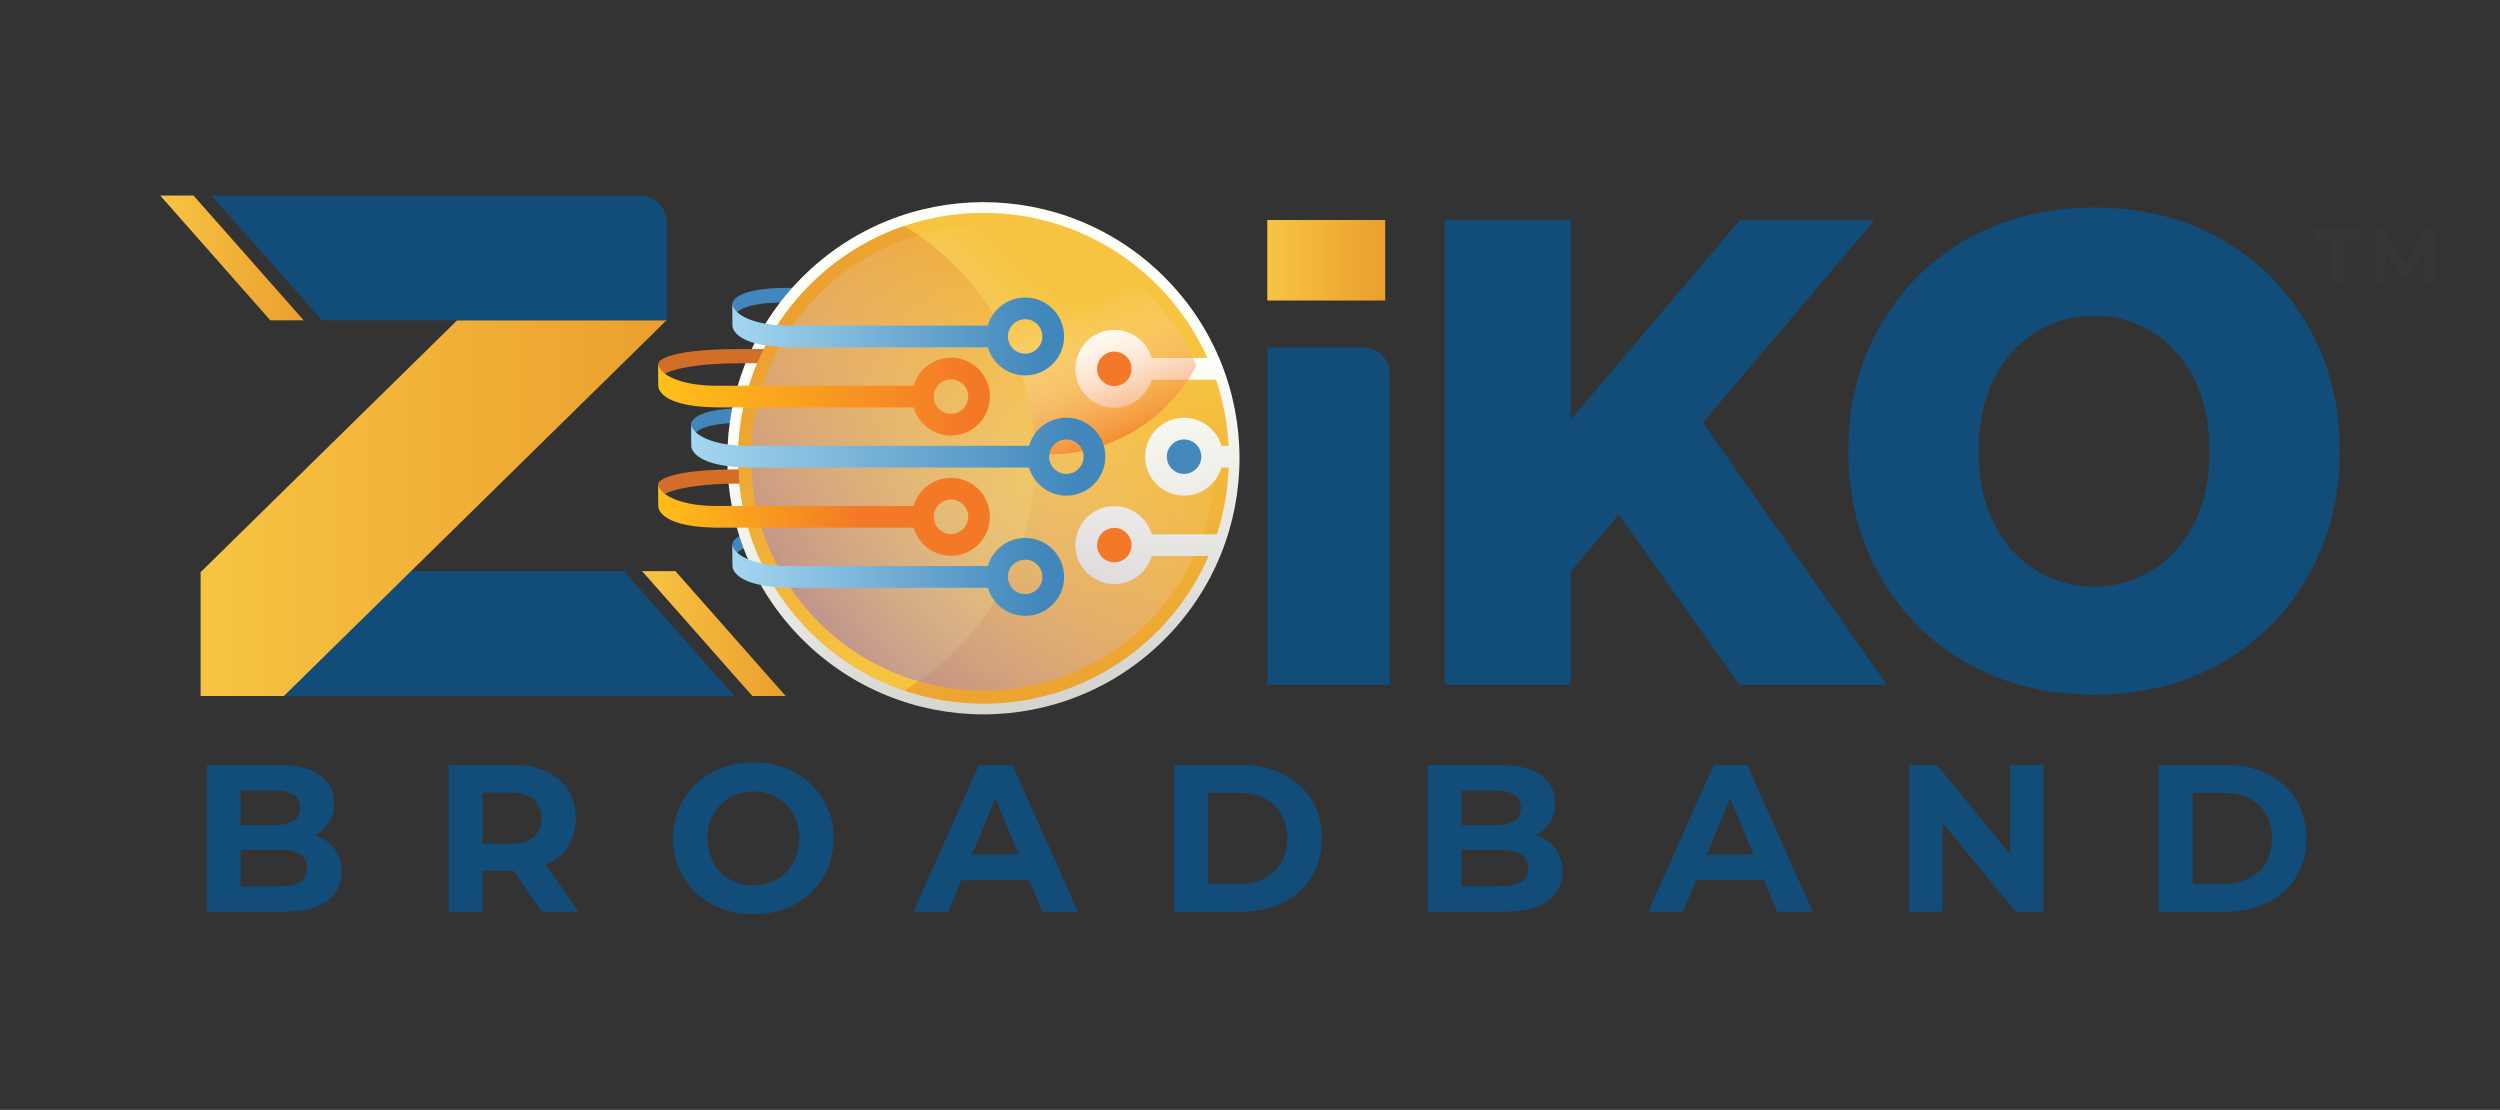 <svg xmlns="http://www.w3.org/2000/svg" xmlns:xlink="http://www.w3.org/1999/xlink" viewBox="0 0 1472.72 653.79"><rect x="0" y="0" width="1472.72" height="653.79" fill="#333333" stroke="none"/><defs><style>      .cls-1 {        fill: url(#linear-gradient-13);      }      .cls-2 {        fill: url(#linear-gradient-2);      }      .cls-3 {        fill: url(#linear-gradient-10);      }      .cls-4 {        fill: url(#linear-gradient-12);      }      .cls-5 {        fill: url(#linear-gradient-5);        mix-blend-mode: screen;      }      .cls-5, .cls-6 {        opacity: .7;      }      .cls-6 {        fill: url(#linear-gradient-4);        mix-blend-mode: multiply;      }      .cls-7 {        fill: #f4782a;      }      .cls-8 {        fill: #d36e28;      }      .cls-9 {        fill: url(#linear-gradient-3);      }      .cls-10 {        fill: #972c6f;      }      .cls-11 {        isolation: isolate;      }      .cls-12 {        fill: url(#linear-gradient-8);      }      .cls-13 {        fill: #4187bb;      }      .cls-14 {        fill: url(#linear-gradient-14);      }      .cls-15 {        fill: url(#linear-gradient-7);      }      .cls-16 {        fill: url(#linear-gradient-9);      }      .cls-17 {        fill: url(#linear-gradient-11);      }      .cls-18 {        fill: url(#linear-gradient-6);      }      .cls-19 {        fill: #4589bc;      }      .cls-20 {        fill: url(#linear-gradient);      }      .cls-21 {        fill: #353635;      }      .cls-22 {        fill: #124c78;      }    </style><linearGradient id="linear-gradient" x1="572.78" y1="235" x2="611.41" y2="441.49" gradientTransform="translate(360.56 -330.57) rotate(45)" gradientUnits="userSpaceOnUse"><stop offset="0" stop-color="#fffffa"></stop><stop offset="1" stop-color="#cfcec9"></stop></linearGradient><linearGradient id="linear-gradient-2" x1="573.11" y1="236.46" x2="610.13" y2="434.33" gradientUnits="userSpaceOnUse"><stop offset="0" stop-color="#f7c442"></stop><stop offset="1" stop-color="#eb9f2e"></stop></linearGradient><linearGradient id="linear-gradient-3" x1="441.52" y1="197.09" x2="578.29" y2="314.44" gradientUnits="userSpaceOnUse"><stop offset="0" stop-color="#eb9f2e"></stop><stop offset="1" stop-color="#f7c442"></stop></linearGradient><linearGradient id="linear-gradient-4" x1="650.71" y1="195.32" x2="468.13" y2="386.2" gradientTransform="translate(360.56 -330.57) rotate(45)" gradientUnits="userSpaceOnUse"><stop offset="0" stop-color="#fffffa" stop-opacity="0"></stop><stop offset="1" stop-color="#9a73b2"></stop></linearGradient><linearGradient id="linear-gradient-5" x1="625.39" y1="183.38" x2="654.33" y2="260.03" gradientUnits="userSpaceOnUse"><stop offset="0" stop-color="#fffffa" stop-opacity="0"></stop><stop offset="1" stop-color="#f47927"></stop></linearGradient><linearGradient id="linear-gradient-6" x1="418.29" y1="198.2" x2="613.67" y2="198.2" gradientUnits="userSpaceOnUse"><stop offset="0" stop-color="#abdcf3"></stop><stop offset="1" stop-color="#4187bb"></stop></linearGradient><linearGradient id="linear-gradient-7" y1="339.85" y2="339.85" xlink:href="#linear-gradient-6"></linearGradient><linearGradient id="linear-gradient-8" x1="390.73" y1="269.02" x2="634.67" y2="269.02" xlink:href="#linear-gradient-6"></linearGradient><linearGradient id="linear-gradient-9" x1="374.58" y1="233.61" x2="569.97" y2="233.61" gradientUnits="userSpaceOnUse"><stop offset="0" stop-color="#ffc617"></stop><stop offset="1" stop-color="#f47927"></stop></linearGradient><linearGradient id="linear-gradient-10" x1="374.59" y1="304.43" x2="505.66" y2="304.43" xlink:href="#linear-gradient-9"></linearGradient><linearGradient id="linear-gradient-11" x1="118.18" y1="268.39" x2="392.9" y2="268.39" xlink:href="#linear-gradient-2"></linearGradient><linearGradient id="linear-gradient-12" x1="378.26" y1="373.22" x2="462.8" y2="373.22" xlink:href="#linear-gradient-2"></linearGradient><linearGradient id="linear-gradient-13" x1="94.38" y1="151.96" x2="178.93" y2="151.96" xlink:href="#linear-gradient-2"></linearGradient><linearGradient id="linear-gradient-14" x1="746.55" y1="153.31" x2="816" y2="153.31" gradientTransform="translate(627.97 934.59) rotate(-90)" xlink:href="#linear-gradient-2"></linearGradient></defs><g class="cls-11"><g id="Layer_1" data-name="Layer 1"><g><g><path class="cls-13" d="M431.48,178.62s.3-11.68,47.95-8.5v8.95s-47.8-5.35-47.95,10.3v-10.76Z"></path><path class="cls-13" d="M431.48,320.26s.3-11.68,47.95-8.5v8.95s-47.8-5.35-47.95,10.3v-10.76Z"></path><path class="cls-13" d="M407.2,249.43s.3-11.68,47.95-8.5v8.95s-47.8-5.35-47.95,10.3v-10.76Z"></path><circle class="cls-20" cx="579.32" cy="269.95" r="150.87" transform="translate(-21.21 488.71) rotate(-45)"></circle><path class="cls-2" d="M678.46,327.52c-2.78,9.55-11.59,16.55-22.02,16.55-12.65,0-22.95-10.29-22.95-22.95s10.29-22.95,22.95-22.95c10.43,0,19.24,7,22.02,16.55h38.4c4.05-12.44,6.45-25.62,6.96-39.29h-4.28c-2.78,9.55-11.59,16.55-22.02,16.55-12.65,0-22.95-10.29-22.95-22.95s10.29-22.95,22.95-22.95c10.43,0,19.24,7,22.02,16.55h4.23c-.68-13.57-3.26-26.62-7.43-38.95h-37.88c-2.78,9.55-11.59,16.55-22.02,16.55-12.65,0-22.95-10.29-22.95-22.95s10.29-22.95,22.95-22.95c10.43,0,19.24,7,22.02,16.55h32.87c-22.59-50.38-73.15-85.49-131.94-85.49-79.84,0-144.57,64.73-144.57,144.57s64.73,144.57,144.57,144.57c59.38,0,110.37-35.81,132.62-87h-33.55Z"></path><path class="cls-8" d="M387.78,214s.76-8.37,47.95-8.37v8.37c-23.07,0-47.97,3.32-47.95,10.76v-10.76Z"></path><polygon class="cls-8" points="453.94 214 435.73 214 434.82 205.63 453.94 205.63 453.94 214"></polygon><path class="cls-8" d="M387.78,284.86s.76-8.37,47.95-8.37v8.37c-23.07,0-47.97,3.32-47.95,10.76v-10.76Z"></path><polygon class="cls-10" points="453.94 284.86 435.73 284.86 434.82 276.49 453.94 276.49 453.94 284.86"></polygon><path class="cls-9" d="M532.79,133.1c-56.97,19.39-97.98,73.32-97.98,136.85s41,117.46,97.98,136.85c46.08-28.14,76.85-78.9,76.85-136.85s-30.77-108.71-76.85-136.85Z"></path><circle class="cls-6" cx="579.32" cy="269.95" r="136.85" transform="translate(-21.21 488.71) rotate(-45)"></circle><path class="cls-5" d="M579.32,133.1c-13.27,0-26.08,1.91-38.2,5.45,40.75,28.49,67.62,75.46,68.49,128.76,2.79.24,5.6.39,8.44.39,37.64,0,70.32-21.21,86.77-52.32-21.08-48.41-69.33-82.27-125.5-82.27Z"></path><path class="cls-7" d="M646.29,217.28c0,5.6,4.55,10.15,10.15,10.15s10.15-4.55,10.15-10.15-4.55-10.15-10.15-10.15-10.15,4.55-10.15,10.15Z"></path><path class="cls-7" d="M646.29,321.12c0,5.6,4.55,10.15,10.15,10.15s10.15-4.55,10.15-10.15-4.55-10.15-10.15-10.15-10.15,4.55-10.15,10.15Z"></path><path class="cls-19" d="M687.37,269.02c0,5.6,4.55,10.15,10.15,10.15s10.15-4.55,10.15-10.15-4.55-10.15-10.15-10.15-10.15,4.55-10.15,10.15Z"></path><path class="cls-18" d="M603.91,175.25c-10.43,0-19.24,7-22.02,16.55h-118.76c-20.86-.43-31.66-7.21-31.66-13.18v13.18s-.53,11.22,29.44,12.65v.15h120.98c2.78,9.55,11.59,16.55,22.02,16.55,12.65,0,22.95-10.29,22.95-22.95s-10.29-22.95-22.95-22.95ZM603.91,208.35c-5.6,0-10.15-4.55-10.15-10.15s4.55-10.15,10.15-10.15,10.15,4.55,10.15,10.15-4.55,10.15-10.15,10.15Z"></path><path class="cls-15" d="M603.91,316.9c-10.43,0-19.24,7-22.02,16.55h-118.76c-20.86-.43-31.66-7.21-31.66-13.18v13.18s-.53,11.22,29.44,12.65v.15h120.98c2.78,9.55,11.59,16.55,22.02,16.55,12.65,0,22.95-10.29,22.95-22.95s-10.29-22.95-22.95-22.95ZM603.91,349.99c-5.6,0-10.15-4.55-10.15-10.15s4.55-10.15,10.15-10.15,10.15,4.55,10.15,10.15-4.55,10.15-10.15,10.15Z"></path><path class="cls-12" d="M628.19,246.08c-10.43,0-19.24,7-22.02,16.55h-163.01c-23.67.46-35.96-6.82-35.96-13.19v13.18s-.56,12.11,33.07,12.77v.04h165.91c2.78,9.55,11.59,16.55,22.02,16.55,12.65,0,22.95-10.29,22.95-22.95s-10.29-22.95-22.95-22.95ZM628.19,279.17c-5.6,0-10.15-4.55-10.15-10.15s4.55-10.15,10.15-10.15,10.15,4.55,10.15,10.15-4.55,10.15-10.15,10.15Z"></path><path class="cls-16" d="M560.21,210.67c-10.43,0-19.24,7-22.02,16.55h-113.77c-23.67.47-36.65-6.84-36.65-13.22v13.18s-.92,12.06,32.83,12.76l.02.07h117.56c2.78,9.55,11.59,16.55,22.02,16.55,12.65,0,22.95-10.29,22.95-22.95s-10.29-22.95-22.95-22.95ZM560.21,243.76c-5.6,0-10.15-4.55-10.15-10.15s4.55-10.15,10.15-10.15,10.15,4.55,10.15,10.15-4.55,10.15-10.15,10.15Z"></path><path class="cls-3" d="M560.21,281.49c-10.43,0-19.24,7-22.02,16.55h-119.02c-20.32-.62-31.4-7.29-31.4-13.18v13.18s-.92,12.1,33.02,12.77v.03h2.37c.19,0,.37,0,.57,0h0s114.45,0,114.45,0c2.78,9.55,11.59,16.55,22.02,16.55,12.65,0,22.95-10.29,22.95-22.95s-10.29-22.95-22.95-22.95ZM560.21,314.58c-5.6,0-10.15-4.55-10.15-10.15s4.55-10.15,10.15-10.15,10.15,4.55,10.15,10.15-4.55,10.15-10.15,10.15Z"></path></g><g><g><polygon class="cls-22" points="367.46 336.43 432.59 409.99 118.1 409.99 118.1 336.43 367.46 336.43"></polygon><polygon class="cls-17" points="332.38 126.77 211.83 245.11 201.43 255.31 118.84 336.42 118.18 337.05 118.18 410.01 167.22 410.01 242.18 336.42 254.67 324.17 268.84 310.25 392.9 188.44 332.38 126.77"></polygon><polygon class="cls-4" points="462.8 409.99 443.18 409.99 378.26 336.46 397.92 336.46 462.8 409.99"></polygon><path class="cls-22" d="M189.73,188.76l-65.13-73.56h252.16c8.87,0,16.07,7.19,16.07,16.07v57.5h-203.09Z"></path><polygon class="cls-1" points="94.38 115.19 114 115.19 178.93 188.72 159.26 188.72 94.38 115.19"></polygon></g><path class="cls-22" d="M746.55,403.45v-198.8h56.78c8.43,0,15.28,6.86,15.28,15.28v183.52h-72.07Z"></path><polygon class="cls-22" points="1024.67 403.45 953.64 303.03 925.35 336.68 925.35 403.45 850.96 403.45 850.96 129.58 925.35 129.58 925.35 247.22 1025.03 129.58 1104.36 129.58 1003.14 248.94 1111.53 403.45 1024.67 403.45"></polygon><path class="cls-22" d="M1233.97,409.3c-21.04,0-40.66-3.57-58.32-10.61-17.59-7.01-33.01-17.07-45.85-29.91-12.86-12.85-23-28.2-30.17-45.62-7.17-17.43-10.81-36.74-10.81-57.4s3.63-40.3,10.8-57.59c7.17-17.3,17.32-32.58,30.17-45.43,12.83-12.83,28.26-22.89,45.85-29.91,17.64-7.04,37.13-10.61,57.93-10.61s40.59,3.56,58.11,10.6c17.47,7.02,32.83,17.08,45.67,29.91,12.85,12.86,23,28.15,30.17,45.43,7.17,17.31,10.8,36.69,10.8,57.59s-3.64,39.96-10.8,57.4c-7.16,17.42-17.31,32.77-30.17,45.62-12.83,12.83-28.2,22.9-45.67,29.92-17.53,7.03-36.95,10.6-57.72,10.6ZM1233.59,186c-9.53,0-18.55,1.89-26.81,5.63-8.26,3.72-15.6,9.13-21.8,16.08-6.16,6.9-11.01,15.4-14.41,25.26-3.34,9.69-5.04,20.72-5.04,32.79s1.69,23.11,5.04,32.8c3.4,9.86,8.25,18.35,14.42,25.25,6.2,6.95,13.53,12.36,21.8,16.09,8.26,3.73,17.28,5.62,26.81,5.62s18.53-1.89,26.8-5.61c8.26-3.73,15.59-9.14,21.8-16.1,6.17-6.91,11.02-15.41,14.42-25.25,3.34-9.69,5.03-20.72,5.03-32.8s-1.69-23.1-5.03-32.79c-3.4-9.85-8.25-18.35-14.41-25.26-6.22-6.96-13.56-12.37-21.81-16.09-8.27-3.73-17.28-5.62-26.8-5.62Z"></path><rect class="cls-14" x="757.55" y="118.58" width="47.45" height="69.45" transform="translate(934.59 -627.97) rotate(90)"></rect></g><path class="cls-22" d="M321.67,509.31c5.6-2.47,9.93-6.03,12.97-10.69,3.05-4.65,4.57-10.19,4.57-16.62s-1.53-12.11-4.57-16.8c-3.05-4.7-7.37-8.3-12.97-10.81-5.6-2.51-12.27-3.77-20.01-3.77h-37.43v86.48h20.01v-24.09h17.42c.32,0,.6-.03.92-.04l16.63,24.13h21.62l-19.33-27.73c.06-.02.12-.04.17-.06ZM314.38,493.07c-3.05,2.68-7.66,4.02-13.84,4.02h-16.31v-30.15h16.31c6.18,0,10.79,1.32,13.84,3.95,3.05,2.64,4.57,6.34,4.57,11.12s-1.53,8.38-4.57,11.06ZM187.86,492.95c-.78-.33-1.61-.6-2.44-.87,3.37-1.77,6.1-4.14,8.12-7.16,2.22-3.34,3.34-7.27,3.34-11.8,0-6.75-2.74-12.19-8.22-16.31-5.48-4.12-13.65-6.18-24.52-6.18h-42.25v86.48h44.72c11.37,0,19.97-2.08,25.82-6.24,5.85-4.16,8.77-9.94,8.77-17.36,0-5.02-1.18-9.27-3.52-12.72-2.35-3.46-5.62-6.07-9.82-7.84ZM141.78,465.7h19.89c4.86,0,8.58.85,11.18,2.53,2.59,1.69,3.89,4.22,3.89,7.6s-1.3,6.04-3.89,7.72c-2.59,1.69-6.32,2.53-11.18,2.53h-19.89v-20.39ZM176.92,519.51c-2.68,1.69-6.61,2.53-11.8,2.53h-23.35v-21.37h23.35c5.19,0,9.12.89,11.8,2.66,2.67,1.77,4.02,4.47,4.02,8.09s-1.34,6.4-4.02,8.09ZM755.77,456.01c-7.17-3.58-15.44-5.37-24.83-5.37h-39.29v86.48h39.29c9.39,0,17.67-1.79,24.83-5.37,7.17-3.58,12.77-8.61,16.8-15.07,4.03-6.46,6.05-14.06,6.05-22.8s-2.02-16.43-6.05-22.86c-4.04-6.42-9.64-11.43-16.8-15.01ZM754.84,508.08c-2.35,4.04-5.64,7.15-9.89,9.33-4.24,2.18-9.25,3.27-15.01,3.27h-18.28v-53.62h18.28c5.77,0,10.77,1.09,15.01,3.27,4.24,2.18,7.54,5.27,9.89,9.27,2.35,4,3.52,8.75,3.52,14.27s-1.17,10.17-3.52,14.21ZM1009.45,450.63l-38.55,86.48h20.51l7.71-18.53h40.09l7.68,18.53h21l-38.67-86.48h-19.77ZM1005.44,503.38l13.76-33.1,13.71,33.1h-27.47ZM477.6,461.87c-4.24-4.03-9.23-7.17-14.95-9.39-5.73-2.22-12.01-3.34-18.84-3.34s-13.01,1.11-18.78,3.34c-5.77,2.22-10.79,5.35-15.07,9.39-4.28,4.04-7.6,8.77-9.94,14.21-2.35,5.44-3.52,11.37-3.52,17.79s1.17,12.35,3.52,17.79c2.35,5.44,5.64,10.17,9.88,14.21,4.24,4.04,9.27,7.17,15.07,9.39,5.81,2.22,12.13,3.34,18.96,3.34s12.99-1.11,18.72-3.34c5.72-2.22,10.7-5.33,14.95-9.33,4.24-3.99,7.55-8.73,9.94-14.21,2.39-5.48,3.58-11.43,3.58-17.85s-1.2-12.46-3.58-17.85c-2.39-5.39-5.7-10.11-9.94-14.15ZM468.82,505.11c-1.36,3.38-3.27,6.3-5.74,8.77-2.47,2.47-5.34,4.37-8.59,5.68-3.25,1.32-6.82,1.98-10.69,1.98s-7.45-.66-10.75-1.98c-3.3-1.32-6.16-3.21-8.59-5.68-2.43-2.47-4.32-5.41-5.68-8.83-1.36-3.42-2.04-7.14-2.04-11.18s.68-7.86,2.04-11.24,3.28-6.3,5.75-8.77c2.47-2.47,5.33-4.36,8.59-5.68,3.25-1.32,6.81-1.98,10.68-1.98s7.45.66,10.75,1.98c3.29,1.32,6.16,3.21,8.58,5.68,2.43,2.47,4.33,5.4,5.68,8.77,1.36,3.38,2.04,7.13,2.04,11.24s-.68,7.87-2.04,11.24ZM1352.6,471.02c-4.04-6.42-9.64-11.43-16.8-15.01-7.16-3.58-15.44-5.37-24.83-5.37h-39.29v86.48h39.29c9.39,0,17.67-1.79,24.83-5.37,7.17-3.58,12.77-8.61,16.8-15.07,4.04-6.46,6.05-14.06,6.05-22.8s-2.02-16.43-6.05-22.86ZM1334.87,508.08c-2.35,4.04-5.64,7.15-9.88,9.33-4.24,2.18-9.25,3.27-15.01,3.27h-18.29v-53.62h18.29c5.76,0,10.77,1.09,15.01,3.27,4.24,2.18,7.54,5.27,9.88,9.27,2.35,4,3.52,8.75,3.52,14.27s-1.17,10.17-3.52,14.21ZM1184.03,503.1l-42.99-52.47h-16.56v86.48h19.77v-52.49l43.12,52.49h16.43v-86.48h-19.77v52.47ZM907.11,492.95c-.78-.33-1.61-.6-2.44-.87,3.37-1.77,6.11-4.14,8.12-7.16,2.22-3.34,3.33-7.27,3.33-11.8,0-6.75-2.74-12.19-8.21-16.31-5.48-4.12-13.65-6.18-24.53-6.18h-42.25v86.48h44.73c11.37,0,19.97-2.08,25.82-6.24,5.85-4.16,8.77-9.94,8.77-17.36,0-5.02-1.17-9.27-3.52-12.72-2.35-3.46-5.62-6.07-9.82-7.84ZM861.03,465.7h19.89c4.86,0,8.59.85,11.18,2.53,2.59,1.69,3.89,4.22,3.89,7.6s-1.3,6.04-3.89,7.72c-2.59,1.69-6.32,2.53-11.18,2.53h-19.89v-20.39ZM896.18,519.51c-2.68,1.69-6.61,2.53-11.8,2.53h-23.35v-21.37h23.35c5.19,0,9.12.89,11.8,2.66s4.02,4.47,4.02,8.09-1.34,6.4-4.02,8.09ZM576.62,450.63l-38.54,86.48h20.51l7.71-18.53h40.09l7.68,18.53h21l-38.67-86.48h-19.77ZM572.6,503.38l13.76-33.1,13.71,33.1h-27.47Z"></path><g><polygon class="cls-21" points="1363.2 140.71 1373.68 140.71 1373.68 166.98 1380.28 166.98 1380.28 140.71 1390.75 140.71 1390.75 135.1 1363.2 135.1 1363.2 140.71"></polygon><polygon class="cls-21" points="1434.74 166.98 1434.67 135.1 1429.36 135.1 1416.97 155.55 1404.32 135.1 1399.02 135.1 1399.02 166.98 1405.25 166.98 1405.25 147.27 1415.37 163.44 1418.38 163.44 1428.43 146.86 1428.5 166.98 1434.74 166.98"></polygon></g></g></g></g></svg>